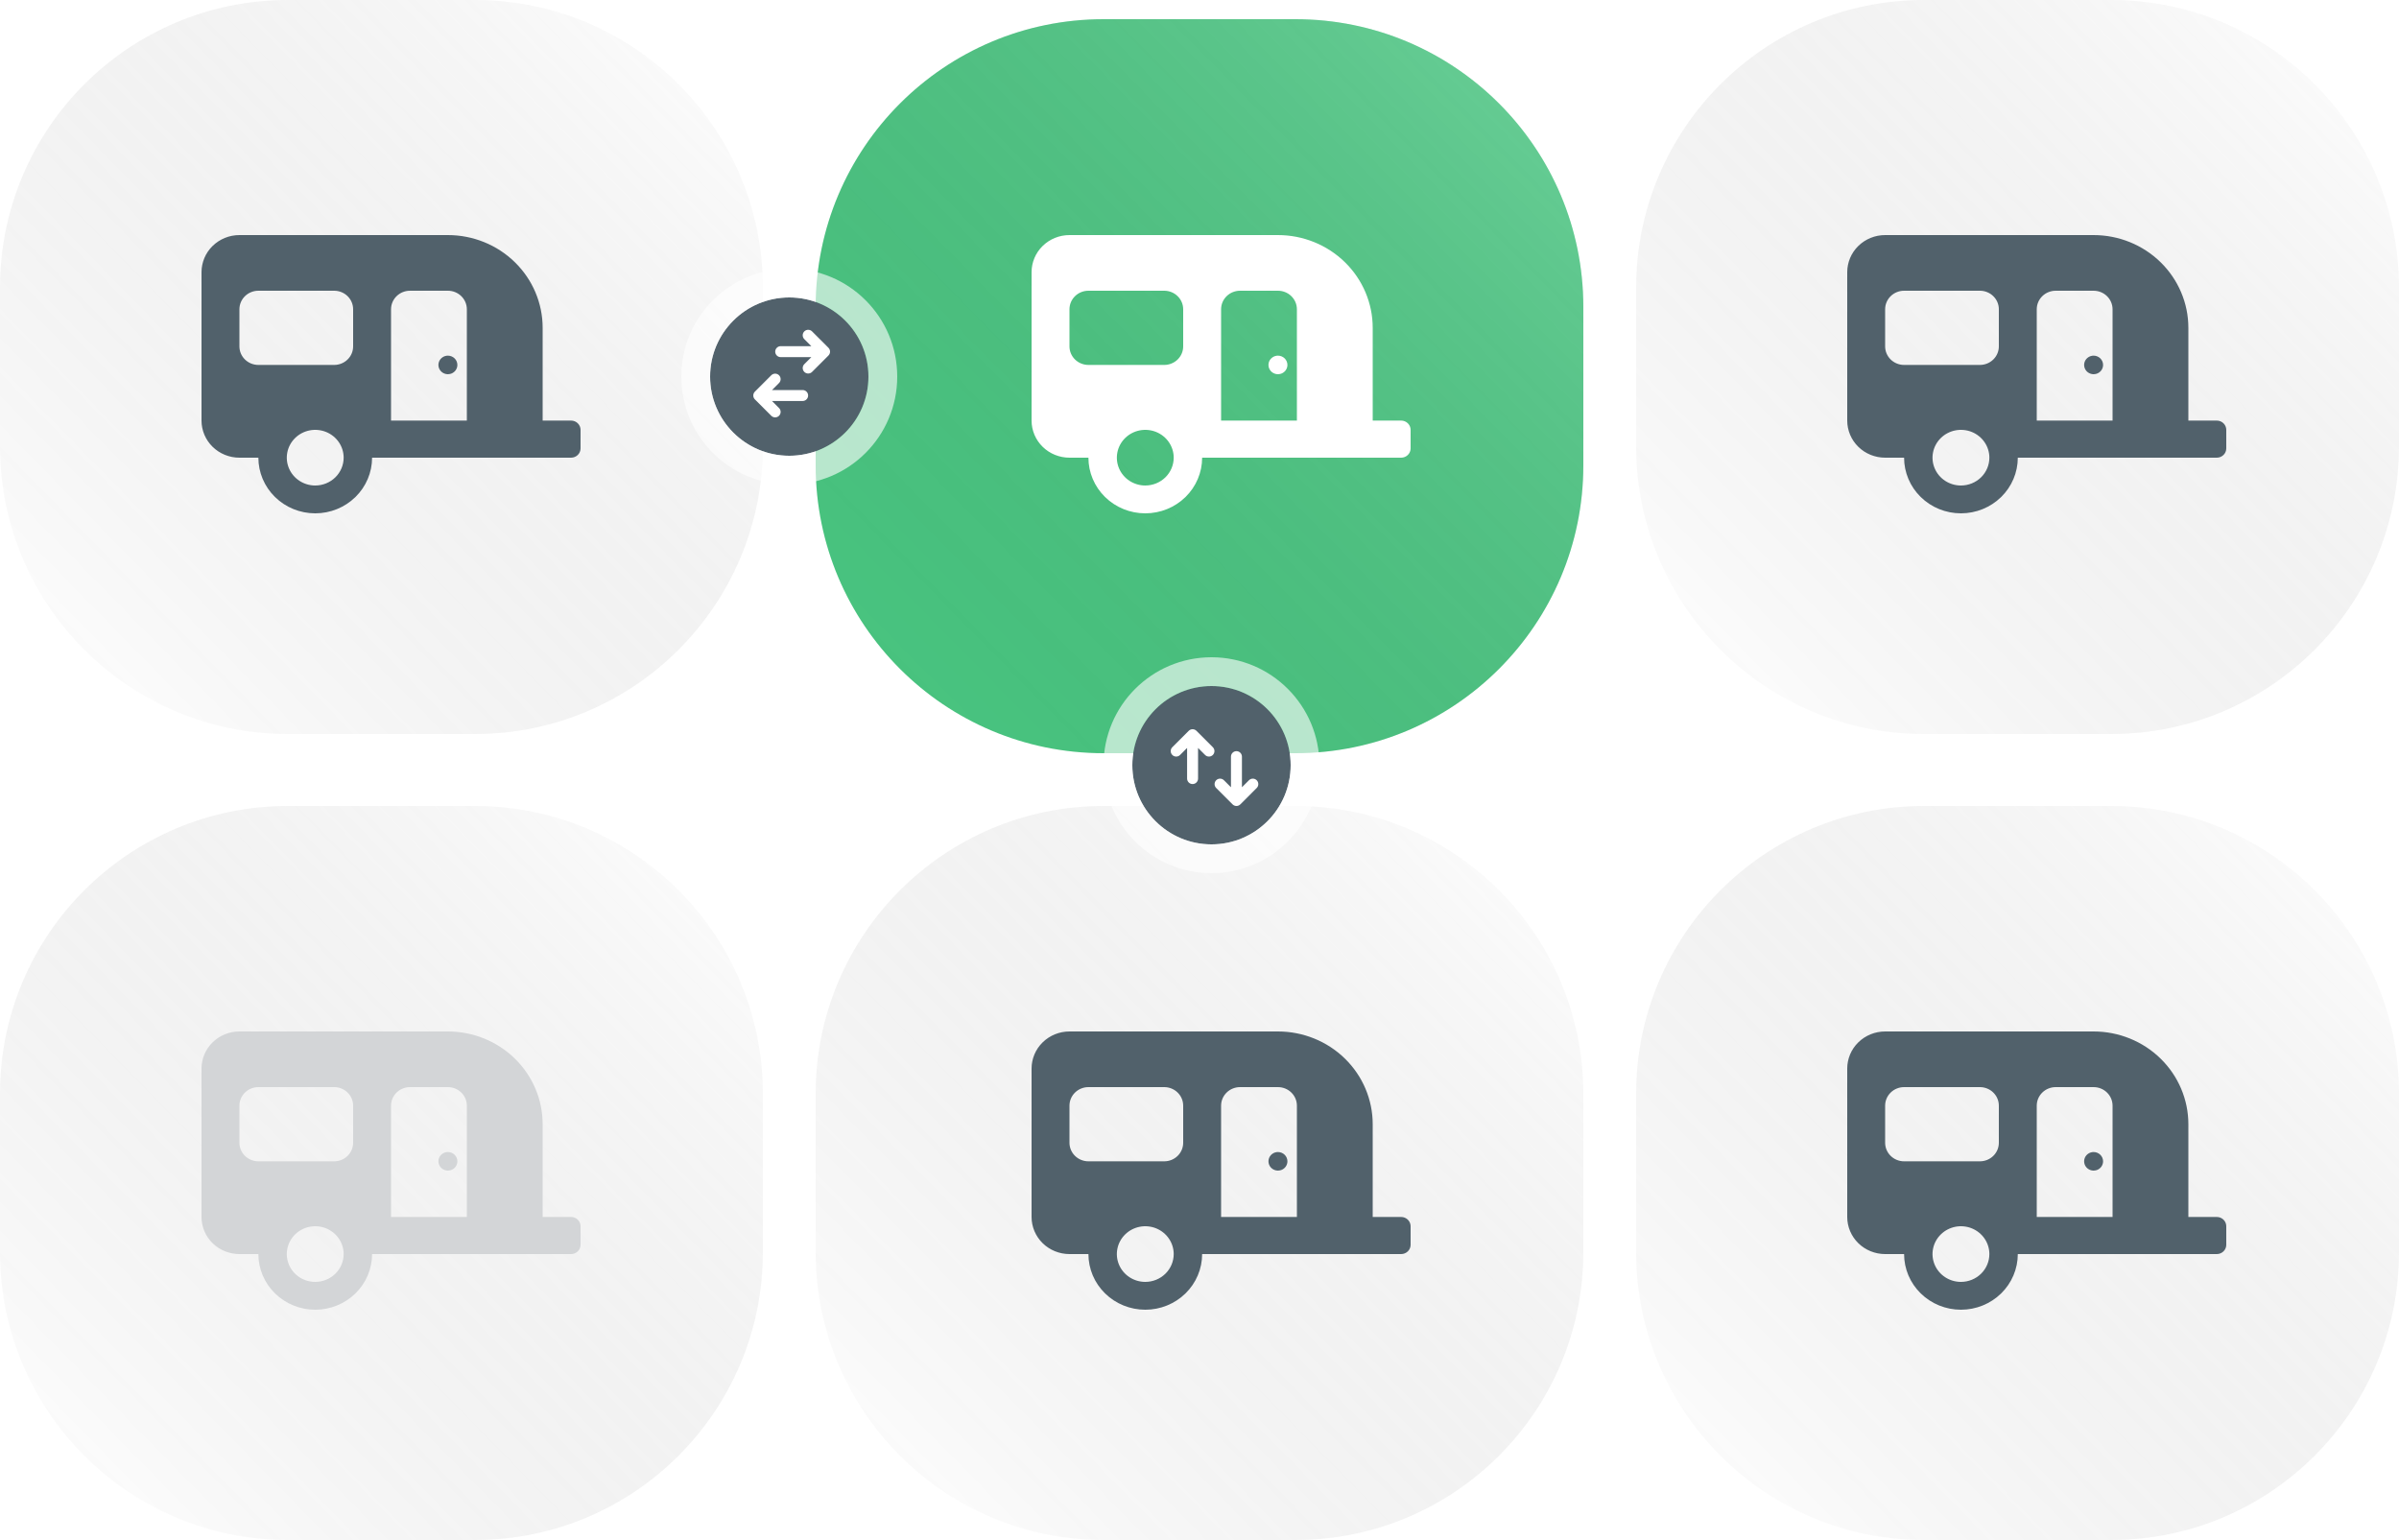 <?xml version="1.0" encoding="UTF-8"?> <svg xmlns="http://www.w3.org/2000/svg" width="500" height="321" viewBox="0 0 500 321" fill="none"><path d="M0 60C0 26.863 26.863 0 60 0H99C132.137 0 159 26.863 159 60V93C159 126.137 132.137 153 99 153H60C26.863 153 0 126.137 0 93V60Z" fill="white"></path><path d="M0 60C0 26.863 26.863 0 60 0H99C132.137 0 159 26.863 159 60V93C159 126.137 132.137 153 99 153H60C26.863 153 0 126.137 0 93V60Z" fill="url(#paint0_linear_2076_804)" fill-opacity="0.2" style="mix-blend-mode:screen"></path><g filter="url(#filter0_d_2076_804)"><path d="M170 60C170 26.863 196.863 0 230 0H270C303.137 0 330 26.863 330 60V93C330 126.137 303.137 153 270 153H230C196.863 153 170 126.137 170 93V60Z" fill="#49C681"></path><path d="M170 60C170 26.863 196.863 0 230 0H270C303.137 0 330 26.863 330 60V93C330 126.137 303.137 153 270 153H230C196.863 153 170 126.137 170 93V60Z" fill="url(#paint1_linear_2076_804)" fill-opacity="0.2" style="mix-blend-mode:screen"></path></g><path d="M341 60C341 26.863 367.863 0 401 0H440C473.137 0 500 26.863 500 60V93C500 126.137 473.137 153 440 153H401C367.863 153 341 126.137 341 93V60Z" fill="white"></path><path d="M341 60C341 26.863 367.863 0 401 0H440C473.137 0 500 26.863 500 60V93C500 126.137 473.137 153 440 153H401C367.863 153 341 126.137 341 93V60Z" fill="url(#paint2_linear_2076_804)" fill-opacity="0.2" style="mix-blend-mode:screen"></path><path d="M0 228C0 194.863 26.863 168 60 168H99C132.137 168 159 194.863 159 228V261C159 294.137 132.137 321 99 321H60C26.863 321 0 294.137 0 261V228Z" fill="white"></path><path d="M0 228C0 194.863 26.863 168 60 168H99C132.137 168 159 194.863 159 228V261C159 294.137 132.137 321 99 321H60C26.863 321 0 294.137 0 261V228Z" fill="url(#paint3_linear_2076_804)" fill-opacity="0.2" style="mix-blend-mode:screen"></path><path d="M170 228C170 194.863 196.863 168 230 168H270C303.137 168 330 194.863 330 228V261C330 294.137 303.137 321 270 321H230C196.863 321 170 294.137 170 261V228Z" fill="white"></path><path d="M170 228C170 194.863 196.863 168 230 168H270C303.137 168 330 194.863 330 228V261C330 294.137 303.137 321 270 321H230C196.863 321 170 294.137 170 261V228Z" fill="url(#paint4_linear_2076_804)" fill-opacity="0.2" style="mix-blend-mode:screen"></path><path d="M341 228C341 194.863 367.863 168 401 168H440C473.137 168 500 194.863 500 228V261C500 294.137 473.137 321 440 321H401C367.863 321 341 294.137 341 261V228Z" fill="white"></path><path d="M341 228C341 194.863 367.863 168 401 168H440C473.137 168 500 194.863 500 228V261C500 294.137 473.137 321 440 321H401C367.863 321 341 294.137 341 261V228Z" fill="url(#paint5_linear_2076_804)" fill-opacity="0.2" style="mix-blend-mode:screen"></path><circle cx="164.5" cy="78.5" r="16.5" fill="#51616B"></circle><circle cx="164.5" cy="78.5" r="19.5" stroke="white" stroke-opacity="0.61" stroke-width="6"></circle><path d="M167.286 83.585C167.589 83.585 167.88 83.465 168.094 83.251C168.308 83.036 168.429 82.746 168.429 82.442C168.429 82.139 168.308 81.849 168.094 81.634C167.88 81.42 167.589 81.3 167.286 81.3L160.902 81.3L162.379 79.822C162.588 79.606 162.703 79.318 162.7 79.018C162.698 78.718 162.577 78.432 162.365 78.22C162.154 78.008 161.867 77.888 161.567 77.885C161.268 77.882 160.979 77.998 160.763 78.206L157.335 81.635C157.12 81.849 157 82.139 157 82.442C157 82.746 157.12 83.036 157.335 83.251L160.763 86.679C160.979 86.887 161.268 87.003 161.567 87C161.867 86.997 162.154 86.877 162.365 86.665C162.577 86.453 162.698 86.167 162.7 85.867C162.703 85.567 162.588 85.279 162.379 85.063L160.902 83.585L167.286 83.585Z" fill="white"></path><path d="M162.714 72.156C162.411 72.156 162.12 72.277 161.906 72.491C161.692 72.706 161.571 72.996 161.571 73.299C161.571 73.603 161.692 73.893 161.906 74.108C162.12 74.322 162.411 74.442 162.714 74.442L169.098 74.442L167.621 75.92C167.412 76.136 167.297 76.424 167.3 76.724C167.302 77.024 167.423 77.31 167.635 77.522C167.846 77.734 168.133 77.854 168.433 77.857C168.732 77.859 169.021 77.744 169.237 77.536L172.665 74.107C172.88 73.893 173 73.603 173 73.299C173 72.996 172.88 72.706 172.665 72.491L169.237 69.063C169.021 68.855 168.732 68.739 168.433 68.742C168.133 68.745 167.846 68.865 167.635 69.077C167.423 69.288 167.302 69.575 167.3 69.875C167.297 70.174 167.412 70.463 167.621 70.679L169.098 72.156L162.714 72.156Z" fill="white"></path><circle cx="252.5" cy="159.5" r="16.5" transform="rotate(90 252.5 159.5)" fill="#51616B"></circle><circle cx="252.5" cy="159.5" r="19.5" transform="rotate(90 252.5 159.5)" stroke="white" stroke-opacity="0.61" stroke-width="6"></circle><path d="M247.415 162.286C247.415 162.589 247.535 162.88 247.749 163.094C247.964 163.308 248.254 163.429 248.558 163.429C248.861 163.429 249.151 163.308 249.366 163.094C249.58 162.88 249.7 162.589 249.7 162.286L249.7 155.902L251.178 157.379C251.394 157.588 251.682 157.703 251.982 157.7C252.282 157.698 252.568 157.577 252.78 157.365C252.992 157.154 253.112 156.867 253.115 156.567C253.118 156.268 253.002 155.979 252.794 155.763L249.366 152.335C249.151 152.12 248.861 152 248.558 152C248.254 152 247.964 152.12 247.75 152.335L244.321 155.763C244.113 155.979 243.997 156.268 244 156.567C244.003 156.867 244.123 157.154 244.335 157.365C244.547 157.577 244.833 157.698 245.133 157.7C245.433 157.703 245.721 157.588 245.937 157.379L247.415 155.902L247.415 162.286Z" fill="white"></path><path d="M258.844 157.714C258.844 157.411 258.723 157.12 258.509 156.906C258.294 156.692 258.004 156.571 257.701 156.571C257.398 156.571 257.107 156.692 256.893 156.906C256.678 157.12 256.558 157.411 256.558 157.714V164.098L255.08 162.621C254.864 162.412 254.576 162.297 254.276 162.3C253.976 162.302 253.69 162.423 253.478 162.635C253.266 162.846 253.146 163.133 253.143 163.433C253.141 163.732 253.256 164.021 253.464 164.237L256.893 167.665C257.107 167.88 257.398 168 257.701 168C258.004 168 258.294 167.88 258.509 167.665L261.937 164.237C262.146 164.021 262.261 163.732 262.258 163.433C262.256 163.133 262.135 162.846 261.923 162.635C261.712 162.423 261.425 162.302 261.125 162.3C260.826 162.297 260.537 162.412 260.321 162.621L258.844 164.098V157.714Z" fill="white"></path><path d="M93.35 74.133C92.959 74.133 92.578 74.247 92.253 74.459C91.928 74.672 91.675 74.974 91.525 75.327C91.376 75.68 91.337 76.069 91.413 76.444C91.489 76.819 91.677 77.163 91.954 77.434C92.23 77.704 92.582 77.888 92.965 77.963C93.348 78.037 93.745 77.999 94.106 77.853C94.467 77.707 94.775 77.459 94.992 77.141C95.209 76.823 95.325 76.449 95.325 76.067C95.325 75.554 95.117 75.062 94.746 74.7C94.376 74.337 93.874 74.133 93.35 74.133ZM119.025 87.667H113.1V68.333C113.1 63.206 111.019 58.288 107.315 54.663C103.612 51.037 98.588 49 93.35 49H49.9C47.805 49 45.795 49.815 44.314 51.265C42.832 52.715 42 54.682 42 56.733V87.667C42 89.718 42.832 91.685 44.314 93.135C45.795 94.585 47.805 95.4 49.9 95.4H53.85C53.85 98.477 55.099 101.427 57.321 103.602C59.543 105.778 62.557 107 65.7 107C68.843 107 71.857 105.778 74.079 103.602C76.302 101.427 77.55 98.477 77.55 95.4H119.025C119.549 95.4 120.051 95.196 120.422 94.834C120.792 94.471 121 93.979 121 93.467V89.6C121 89.087 120.792 88.596 120.422 88.233C120.051 87.87 119.549 87.667 119.025 87.667ZM65.7 101.2C64.528 101.2 63.383 100.86 62.408 100.223C61.434 99.585 60.675 98.679 60.226 97.62C59.778 96.56 59.66 95.394 59.889 94.269C60.117 93.143 60.682 92.11 61.51 91.299C62.339 90.488 63.395 89.935 64.544 89.711C65.693 89.488 66.885 89.603 67.967 90.041C69.05 90.481 69.975 91.224 70.626 92.178C71.278 93.132 71.625 94.253 71.625 95.4C71.623 96.938 70.999 98.412 69.888 99.499C68.777 100.587 67.271 101.198 65.7 101.2V101.2ZM73.6 72.2C73.6 73.225 73.184 74.209 72.443 74.934C71.702 75.659 70.698 76.067 69.65 76.067H53.85C52.802 76.067 51.798 75.659 51.057 74.934C50.316 74.209 49.9 73.225 49.9 72.2V64.467C49.9 63.441 50.316 62.458 51.057 61.733C51.798 61.007 52.802 60.6 53.85 60.6H69.65C70.698 60.6 71.702 61.007 72.443 61.733C73.184 62.458 73.6 63.441 73.6 64.467V72.2ZM97.3 87.667H81.5V64.467C81.5 63.441 81.916 62.458 82.657 61.733C83.398 61.007 84.402 60.6 85.45 60.6H93.35C94.398 60.6 95.402 61.007 96.143 61.733C96.884 62.458 97.3 63.441 97.3 64.467V87.667Z" fill="#51616B"></path><path d="M436.35 74.133C435.959 74.133 435.578 74.247 435.253 74.459C434.928 74.672 434.675 74.974 434.525 75.327C434.376 75.68 434.337 76.069 434.413 76.444C434.489 76.819 434.677 77.163 434.953 77.434C435.23 77.704 435.582 77.888 435.965 77.963C436.348 78.037 436.745 77.999 437.106 77.853C437.467 77.707 437.775 77.459 437.992 77.141C438.209 76.823 438.325 76.449 438.325 76.067C438.325 75.554 438.117 75.062 437.747 74.7C437.376 74.337 436.874 74.133 436.35 74.133ZM462.025 87.667H456.1V68.333C456.1 63.206 454.019 58.288 450.315 54.663C446.612 51.037 441.588 49 436.35 49H392.9C390.805 49 388.795 49.815 387.314 51.265C385.832 52.715 385 54.682 385 56.733V87.667C385 89.718 385.832 91.685 387.314 93.135C388.795 94.585 390.805 95.4 392.9 95.4H396.85C396.85 98.477 398.098 101.427 400.321 103.602C402.543 105.778 405.557 107 408.7 107C411.843 107 414.857 105.778 417.079 103.602C419.302 101.427 420.55 98.477 420.55 95.4H462.025C462.549 95.4 463.051 95.196 463.422 94.834C463.792 94.471 464 93.979 464 93.467V89.6C464 89.087 463.792 88.596 463.422 88.233C463.051 87.87 462.549 87.667 462.025 87.667ZM408.7 101.2C407.528 101.2 406.383 100.86 405.408 100.223C404.434 99.585 403.674 98.679 403.226 97.62C402.778 96.56 402.66 95.394 402.889 94.269C403.117 93.143 403.682 92.11 404.51 91.299C405.339 90.488 406.395 89.935 407.544 89.711C408.693 89.488 409.885 89.603 410.967 90.041C412.05 90.481 412.975 91.224 413.626 92.178C414.278 93.132 414.625 94.253 414.625 95.4C414.623 96.938 413.999 98.412 412.888 99.499C411.777 100.587 410.271 101.198 408.7 101.2ZM416.6 72.2C416.6 73.225 416.184 74.209 415.443 74.934C414.702 75.659 413.698 76.067 412.65 76.067H396.85C395.802 76.067 394.798 75.659 394.057 74.934C393.316 74.209 392.9 73.225 392.9 72.2V64.467C392.9 63.441 393.316 62.458 394.057 61.733C394.798 61.007 395.802 60.6 396.85 60.6H412.65C413.698 60.6 414.702 61.007 415.443 61.733C416.184 62.458 416.6 63.441 416.6 64.467V72.2ZM440.3 87.667H424.5V64.467C424.5 63.441 424.916 62.458 425.657 61.733C426.398 61.007 427.402 60.6 428.45 60.6H436.35C437.398 60.6 438.402 61.007 439.143 61.733C439.884 62.458 440.3 63.441 440.3 64.467V87.667Z" fill="#51616B"></path><path d="M266.35 74.133C265.959 74.133 265.578 74.247 265.253 74.459C264.928 74.672 264.675 74.974 264.525 75.327C264.376 75.68 264.337 76.069 264.413 76.444C264.489 76.819 264.677 77.163 264.953 77.434C265.23 77.704 265.582 77.888 265.965 77.963C266.348 78.037 266.745 77.999 267.106 77.853C267.467 77.707 267.775 77.459 267.992 77.141C268.209 76.823 268.325 76.449 268.325 76.067C268.325 75.554 268.117 75.062 267.747 74.7C267.376 74.337 266.874 74.133 266.35 74.133ZM292.025 87.667H286.1V68.333C286.1 63.206 284.019 58.288 280.315 54.663C276.612 51.037 271.588 49 266.35 49H222.9C220.805 49 218.795 49.815 217.314 51.265C215.832 52.715 215 54.682 215 56.733V87.667C215 89.718 215.832 91.685 217.314 93.135C218.795 94.585 220.805 95.4 222.9 95.4H226.85C226.85 98.477 228.098 101.427 230.321 103.602C232.543 105.778 235.557 107 238.7 107C241.843 107 244.857 105.778 247.079 103.602C249.302 101.427 250.55 98.477 250.55 95.4H292.025C292.549 95.4 293.051 95.196 293.422 94.834C293.792 94.471 294 93.979 294 93.467V89.6C294 89.087 293.792 88.596 293.422 88.233C293.051 87.87 292.549 87.667 292.025 87.667ZM238.7 101.2C237.528 101.2 236.383 100.86 235.408 100.223C234.434 99.585 233.674 98.679 233.226 97.62C232.778 96.56 232.66 95.394 232.889 94.269C233.117 93.143 233.682 92.11 234.51 91.299C235.339 90.488 236.395 89.935 237.544 89.711C238.693 89.488 239.885 89.603 240.967 90.041C242.05 90.481 242.975 91.224 243.626 92.178C244.278 93.132 244.625 94.253 244.625 95.4C244.623 96.938 243.999 98.412 242.888 99.499C241.777 100.587 240.271 101.198 238.7 101.2V101.2ZM246.6 72.2C246.6 73.225 246.184 74.209 245.443 74.934C244.702 75.659 243.698 76.067 242.65 76.067H226.85C225.802 76.067 224.798 75.659 224.057 74.934C223.316 74.209 222.9 73.225 222.9 72.2V64.467C222.9 63.441 223.316 62.458 224.057 61.733C224.798 61.007 225.802 60.6 226.85 60.6H242.65C243.698 60.6 244.702 61.007 245.443 61.733C246.184 62.458 246.6 63.441 246.6 64.467V72.2ZM270.3 87.667H254.5V64.467C254.5 63.441 254.916 62.458 255.657 61.733C256.398 61.007 257.402 60.6 258.45 60.6H266.35C267.398 60.6 268.402 61.007 269.143 61.733C269.884 62.458 270.3 63.441 270.3 64.467V87.667Z" fill="white"></path><path d="M93.35 240.133C92.959 240.133 92.578 240.247 92.253 240.459C91.928 240.672 91.675 240.974 91.525 241.327C91.376 241.68 91.337 242.069 91.413 242.444C91.489 242.819 91.677 243.163 91.954 243.434C92.23 243.704 92.582 243.888 92.965 243.963C93.348 244.037 93.745 243.999 94.106 243.853C94.467 243.707 94.775 243.459 94.992 243.141C95.209 242.823 95.325 242.449 95.325 242.067C95.325 241.554 95.117 241.062 94.746 240.7C94.376 240.337 93.874 240.133 93.35 240.133ZM119.025 253.667H113.1V234.333C113.1 229.206 111.019 224.288 107.315 220.663C103.612 217.037 98.588 215 93.35 215H49.9C47.805 215 45.795 215.815 44.314 217.265C42.832 218.715 42 220.682 42 222.733V253.667C42 255.718 42.832 257.685 44.314 259.135C45.795 260.585 47.805 261.4 49.9 261.4H53.85C53.85 264.477 55.099 267.427 57.321 269.602C59.543 271.778 62.557 273 65.7 273C68.843 273 71.857 271.778 74.079 269.602C76.302 267.427 77.55 264.477 77.55 261.4H119.025C119.549 261.4 120.051 261.196 120.422 260.834C120.792 260.471 121 259.979 121 259.467V255.6C121 255.087 120.792 254.595 120.422 254.233C120.051 253.87 119.549 253.667 119.025 253.667ZM65.7 267.2C64.528 267.2 63.383 266.86 62.408 266.223C61.434 265.585 60.675 264.679 60.226 263.62C59.778 262.56 59.66 261.394 59.889 260.268C60.117 259.143 60.682 258.11 61.51 257.299C62.339 256.488 63.395 255.935 64.544 255.711C65.693 255.488 66.885 255.603 67.967 256.041C69.05 256.48 69.975 257.224 70.626 258.178C71.278 259.131 71.625 260.253 71.625 261.4C71.623 262.938 70.999 264.412 69.888 265.499C68.777 266.587 67.271 267.198 65.7 267.2V267.2ZM73.6 238.2C73.6 239.226 73.184 240.209 72.443 240.934C71.702 241.659 70.698 242.067 69.65 242.067H53.85C52.802 242.067 51.798 241.659 51.057 240.934C50.316 240.209 49.9 239.226 49.9 238.2V230.467C49.9 229.441 50.316 228.458 51.057 227.733C51.798 227.007 52.802 226.6 53.85 226.6H69.65C70.698 226.6 71.702 227.007 72.443 227.733C73.184 228.458 73.6 229.441 73.6 230.467V238.2ZM97.3 253.667H81.5V230.467C81.5 229.441 81.916 228.458 82.657 227.733C83.398 227.007 84.402 226.6 85.45 226.6H93.35C94.398 226.6 95.402 227.007 96.143 227.733C96.884 228.458 97.3 229.441 97.3 230.467V253.667Z" fill="#D3D5D7"></path><path d="M436.35 240.133C435.959 240.133 435.578 240.247 435.253 240.459C434.928 240.672 434.675 240.974 434.525 241.327C434.376 241.68 434.337 242.069 434.413 242.444C434.489 242.819 434.677 243.163 434.953 243.434C435.23 243.704 435.582 243.888 435.965 243.963C436.348 244.037 436.745 243.999 437.106 243.853C437.467 243.707 437.775 243.459 437.992 243.141C438.209 242.823 438.325 242.449 438.325 242.067C438.325 241.554 438.117 241.062 437.747 240.7C437.376 240.337 436.874 240.133 436.35 240.133ZM462.025 253.667H456.1V234.333C456.1 229.206 454.019 224.288 450.315 220.663C446.612 217.037 441.588 215 436.35 215H392.9C390.805 215 388.795 215.815 387.314 217.265C385.832 218.715 385 220.682 385 222.733V253.667C385 255.718 385.832 257.685 387.314 259.135C388.795 260.585 390.805 261.4 392.9 261.4H396.85C396.85 264.477 398.098 267.427 400.321 269.602C402.543 271.778 405.557 273 408.7 273C411.843 273 414.857 271.778 417.079 269.602C419.302 267.427 420.55 264.477 420.55 261.4H462.025C462.549 261.4 463.051 261.196 463.422 260.834C463.792 260.471 464 259.979 464 259.467V255.6C464 255.087 463.792 254.595 463.422 254.233C463.051 253.87 462.549 253.667 462.025 253.667ZM408.7 267.2C407.528 267.2 406.383 266.86 405.408 266.223C404.434 265.585 403.674 264.679 403.226 263.62C402.778 262.56 402.66 261.394 402.889 260.268C403.117 259.143 403.682 258.11 404.51 257.299C405.339 256.488 406.395 255.935 407.544 255.711C408.693 255.488 409.885 255.603 410.967 256.041C412.05 256.48 412.975 257.224 413.626 258.178C414.278 259.131 414.625 260.253 414.625 261.4C414.623 262.938 413.999 264.412 412.888 265.499C411.777 266.587 410.271 267.198 408.7 267.2ZM416.6 238.2C416.6 239.226 416.184 240.209 415.443 240.934C414.702 241.659 413.698 242.067 412.65 242.067H396.85C395.802 242.067 394.798 241.659 394.057 240.934C393.316 240.209 392.9 239.226 392.9 238.2V230.467C392.9 229.441 393.316 228.458 394.057 227.733C394.798 227.007 395.802 226.6 396.85 226.6H412.65C413.698 226.6 414.702 227.007 415.443 227.733C416.184 228.458 416.6 229.441 416.6 230.467V238.2ZM440.3 253.667H424.5V230.467C424.5 229.441 424.916 228.458 425.657 227.733C426.398 227.007 427.402 226.6 428.45 226.6H436.35C437.398 226.6 438.402 227.007 439.143 227.733C439.884 228.458 440.3 229.441 440.3 230.467V253.667Z" fill="#51616B"></path><path d="M266.35 240.133C265.959 240.133 265.578 240.247 265.253 240.459C264.928 240.672 264.675 240.974 264.525 241.327C264.376 241.68 264.337 242.069 264.413 242.444C264.489 242.819 264.677 243.163 264.953 243.434C265.23 243.704 265.582 243.888 265.965 243.963C266.348 244.037 266.745 243.999 267.106 243.853C267.467 243.707 267.775 243.459 267.992 243.141C268.209 242.823 268.325 242.449 268.325 242.067C268.325 241.554 268.117 241.062 267.747 240.7C267.376 240.337 266.874 240.133 266.35 240.133ZM292.025 253.667H286.1V234.333C286.1 229.206 284.019 224.288 280.315 220.663C276.612 217.037 271.588 215 266.35 215H222.9C220.805 215 218.795 215.815 217.314 217.265C215.832 218.715 215 220.682 215 222.733V253.667C215 255.718 215.832 257.685 217.314 259.135C218.795 260.585 220.805 261.4 222.9 261.4H226.85C226.85 264.477 228.098 267.427 230.321 269.602C232.543 271.778 235.557 273 238.7 273C241.843 273 244.857 271.778 247.079 269.602C249.302 267.427 250.55 264.477 250.55 261.4H292.025C292.549 261.4 293.051 261.196 293.422 260.834C293.792 260.471 294 259.979 294 259.467V255.6C294 255.087 293.792 254.595 293.422 254.233C293.051 253.87 292.549 253.667 292.025 253.667ZM238.7 267.2C237.528 267.2 236.383 266.86 235.408 266.223C234.434 265.585 233.674 264.679 233.226 263.62C232.778 262.56 232.66 261.394 232.889 260.268C233.117 259.143 233.682 258.11 234.51 257.299C235.339 256.488 236.395 255.935 237.544 255.711C238.693 255.488 239.885 255.603 240.967 256.041C242.05 256.48 242.975 257.224 243.626 258.178C244.278 259.131 244.625 260.253 244.625 261.4C244.623 262.938 243.999 264.412 242.888 265.499C241.777 266.587 240.271 267.198 238.7 267.2V267.2ZM246.6 238.2C246.6 239.226 246.184 240.209 245.443 240.934C244.702 241.659 243.698 242.067 242.65 242.067H226.85C225.802 242.067 224.798 241.659 224.057 240.934C223.316 240.209 222.9 239.226 222.9 238.2V230.467C222.9 229.441 223.316 228.458 224.057 227.733C224.798 227.007 225.802 226.6 226.85 226.6H242.65C243.698 226.6 244.702 227.007 245.443 227.733C246.184 228.458 246.6 229.441 246.6 230.467V238.2ZM270.3 253.667H254.5V230.467C254.5 229.441 254.916 228.458 255.657 227.733C256.398 227.007 257.402 226.6 258.45 226.6H266.35C267.398 226.6 268.402 227.007 269.143 227.733C269.884 228.458 270.3 229.441 270.3 230.467V253.667Z" fill="#51616B"></path><defs><filter id="filter0_d_2076_804" x="167" y="0" width="166" height="160" filterUnits="userSpaceOnUse" color-interpolation-filters="sRGB"><feFlood flood-opacity="0" result="BackgroundImageFix"></feFlood><feColorMatrix in="SourceAlpha" type="matrix" values="0 0 0 0 0 0 0 0 0 0 0 0 0 0 0 0 0 0 127 0" result="hardAlpha"></feColorMatrix><feMorphology radius="2" operator="erode" in="SourceAlpha" result="effect1_dropShadow_2076_804"></feMorphology><feOffset dy="4"></feOffset><feGaussianBlur stdDeviation="2.5"></feGaussianBlur><feComposite in2="hardAlpha" operator="out"></feComposite><feColorMatrix type="matrix" values="0 0 0 0 0.318 0 0 0 0 0.38 0 0 0 0 0.42 0 0 0 0.15 0"></feColorMatrix><feBlend mode="normal" in2="BackgroundImageFix" result="effect1_dropShadow_2076_804"></feBlend><feBlend mode="normal" in="SourceGraphic" in2="effect1_dropShadow_2076_804" result="shape"></feBlend></filter><linearGradient id="paint0_linear_2076_804" x1="159" y1="0" x2="4.87" y2="150.965" gradientUnits="userSpaceOnUse"><stop stop-color="white"></stop><stop offset="1" stop-opacity="0"></stop></linearGradient><linearGradient id="paint1_linear_2076_804" x1="330" y1="0" x2="175.853" y2="151.931" gradientUnits="userSpaceOnUse"><stop stop-color="white"></stop><stop offset="1" stop-opacity="0"></stop></linearGradient><linearGradient id="paint2_linear_2076_804" x1="500" y1="0" x2="345.87" y2="150.965" gradientUnits="userSpaceOnUse"><stop stop-color="white"></stop><stop offset="1" stop-opacity="0"></stop></linearGradient><linearGradient id="paint3_linear_2076_804" x1="159" y1="168" x2="4.87" y2="318.965" gradientUnits="userSpaceOnUse"><stop stop-color="white"></stop><stop offset="1" stop-opacity="0"></stop></linearGradient><linearGradient id="paint4_linear_2076_804" x1="330" y1="168" x2="175.853" y2="319.931" gradientUnits="userSpaceOnUse"><stop stop-color="white"></stop><stop offset="1" stop-opacity="0"></stop></linearGradient><linearGradient id="paint5_linear_2076_804" x1="500" y1="168" x2="345.87" y2="318.965" gradientUnits="userSpaceOnUse"><stop stop-color="white"></stop><stop offset="1" stop-opacity="0"></stop></linearGradient></defs></svg> 